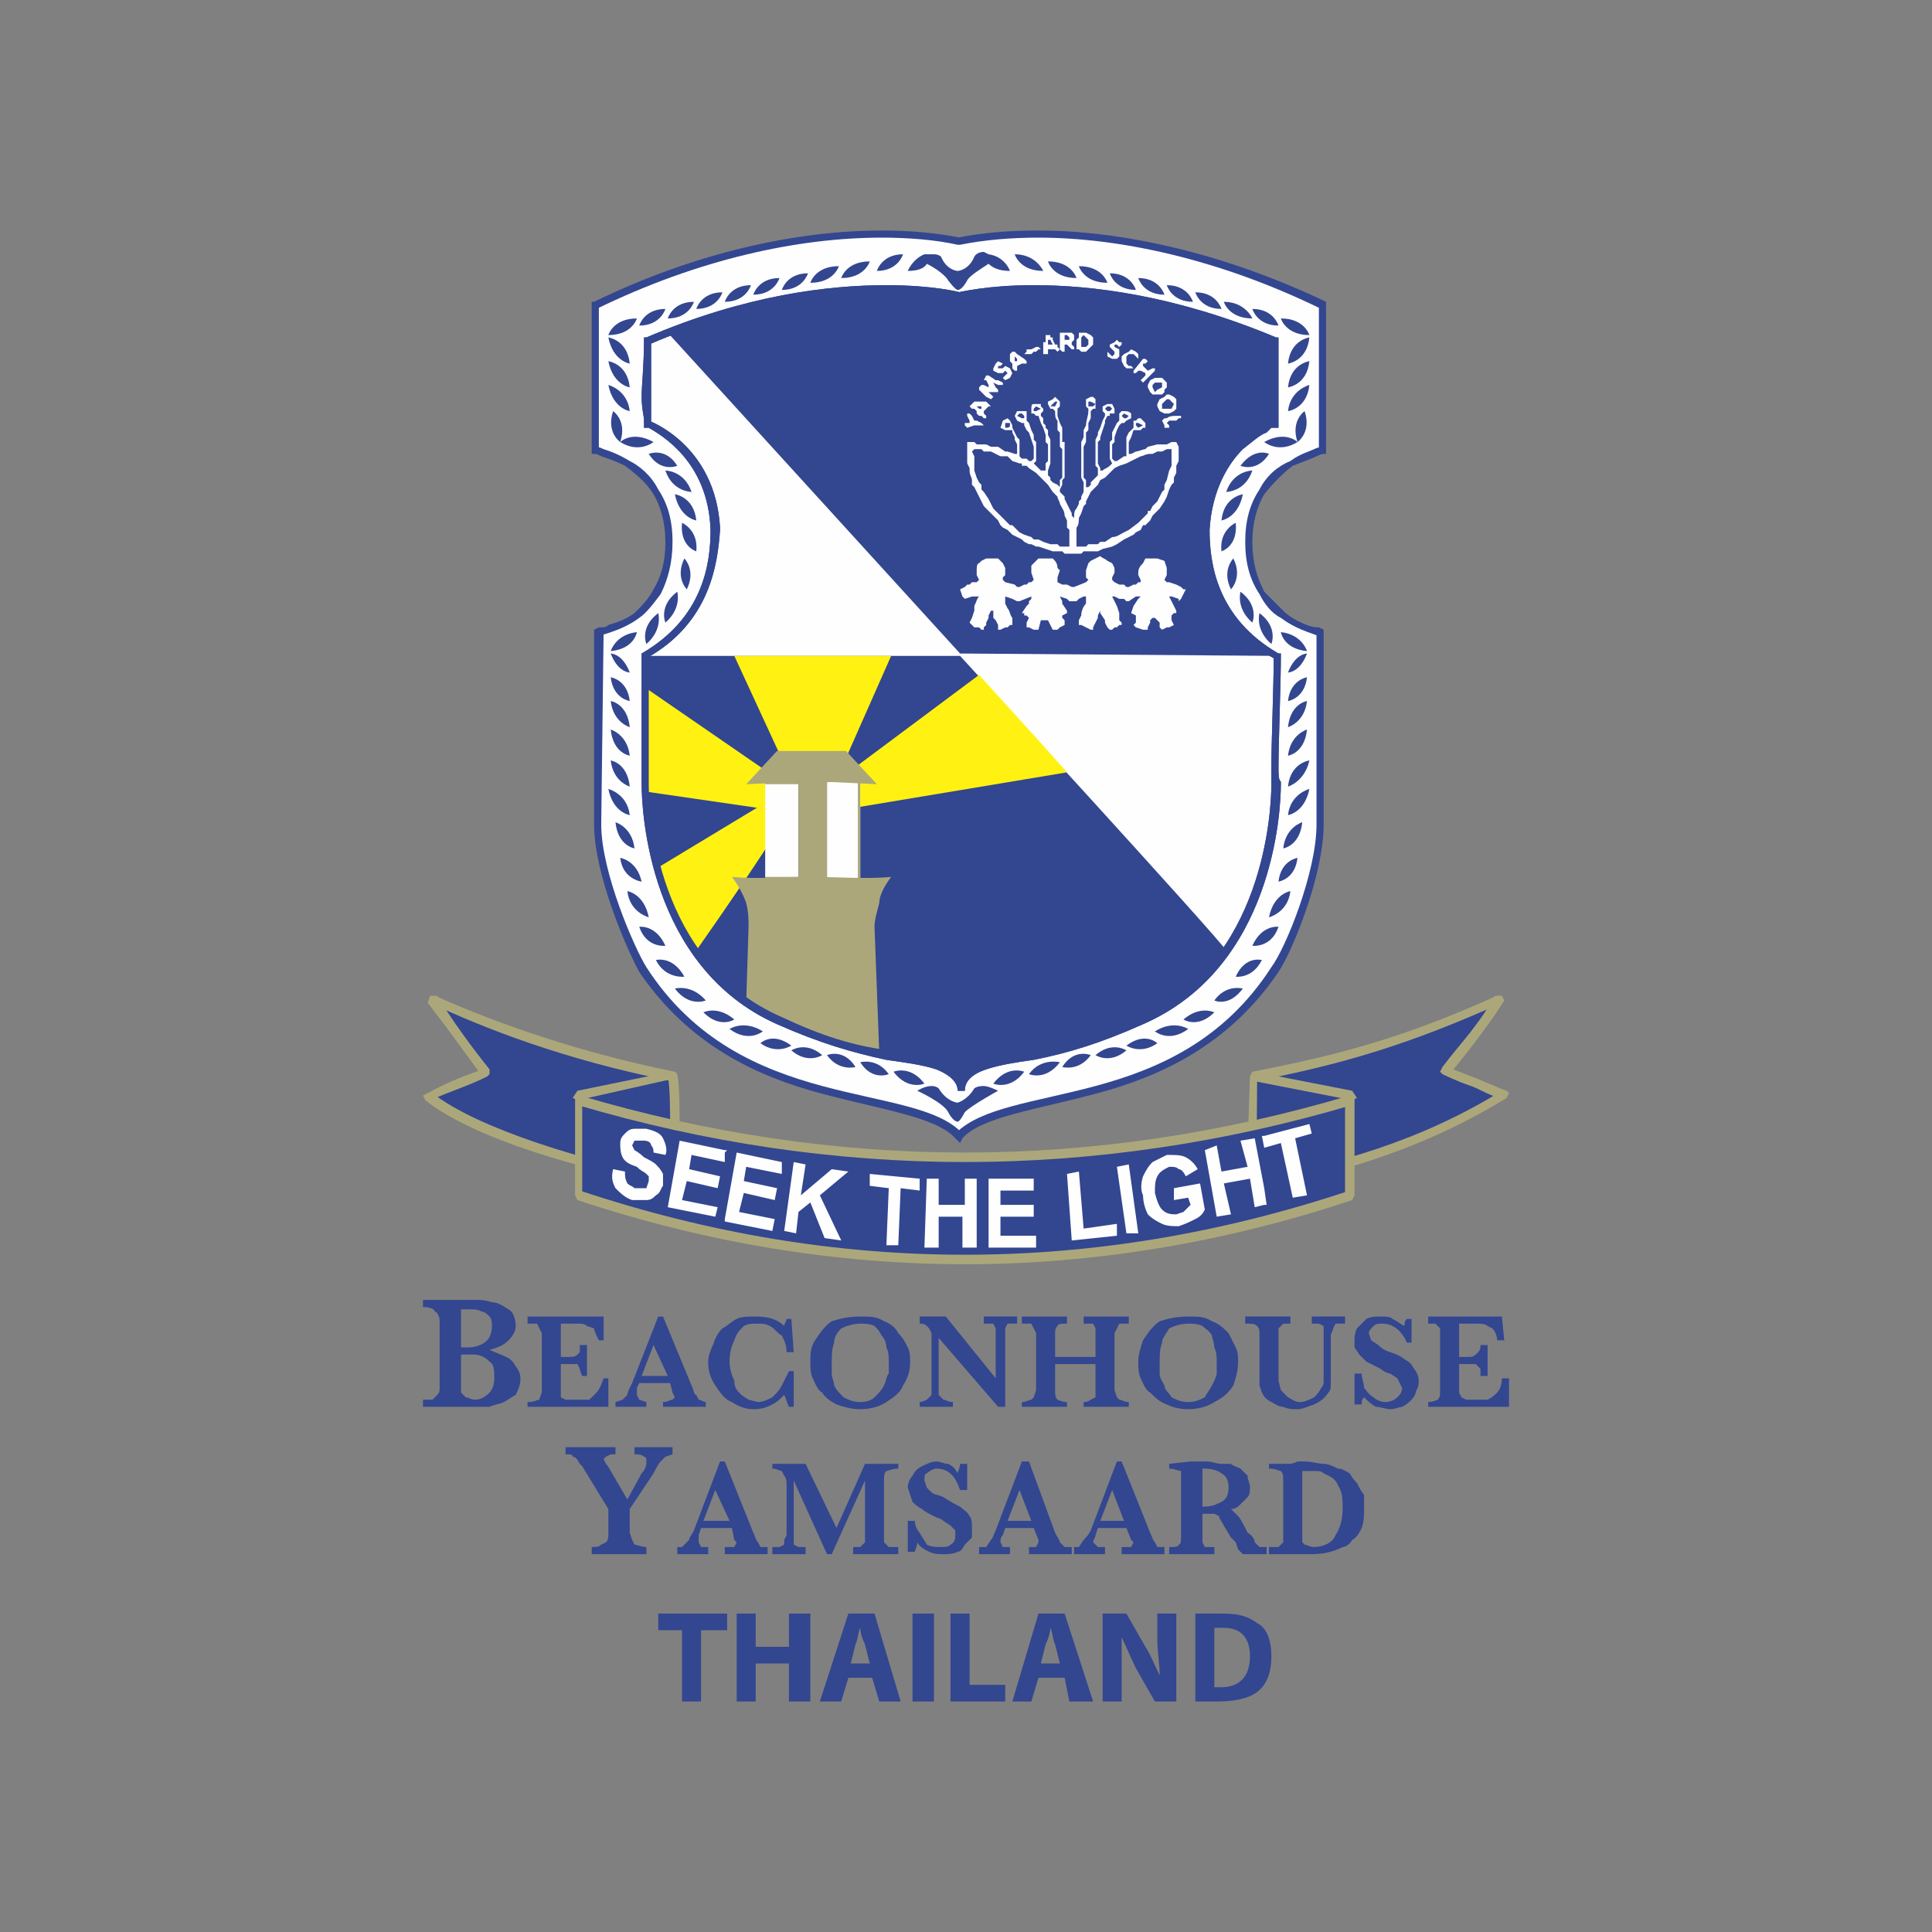 <?xml version="1.0" encoding="UTF-8"?>
<!DOCTYPE svg PUBLIC "-//W3C//DTD SVG 1.1//EN" "http://www.w3.org/Graphics/SVG/1.1/DTD/svg11.dtd">
<!-- Creator: CorelDRAW X8 -->
<svg xmlns="http://www.w3.org/2000/svg" xml:space="preserve" width="0.813in" height="0.813in" version="1.1" style="shape-rendering:geometricPrecision; text-rendering:geometricPrecision; image-rendering:optimizeQuality; fill-rule:evenodd; clip-rule:evenodd"
viewBox="0 0 813 813"
 xmlns:xlink="http://www.w3.org/1999/xlink">
 <rect x="0" y="0" width="813" height="813" fill="#808080" stroke="none"/>
 <defs>
  <style type="text/css">
   <![CDATA[
    .fil5 {fill:#FEFEFE}
    .fil3 {fill:#FFF212}
    .fil2 {fill:#334690}
    .fil1 {fill:#FEFEFE;fill-rule:nonzero}
    .fil4 {fill:#ACA77B;fill-rule:nonzero}
    .fil0 {fill:#334690;fill-rule:nonzero}
   ]]>
  </style>
 </defs>
 <g id="Layer_x0020_1">
  <g id="_2648377073904">
   <polygon class="fil0" points="287,686 277,686 277,679 306,679 306,686 295,686 295,716 287,716 "/>
   <polygon class="fil0" points="318,679 318,693 332,693 332,679 341,679 341,716 332,716 332,700 318,700 318,716 310,716 310,679 "/>
   <path class="fil0" d="M366 700l-2 -8c-1,-2 -2,-5 -2,-7l0 0c-1,2 -1,5 -2,7l-2 8 8 0zm-9 6l-3 10 -9 0 12 -37 11 0 11 37 -9 0 -3 -10 -10 0z"/>
   <polygon class="fil0" points="384,716 393,716 393,679 384,679 "/>
   <polygon class="fil0" points="400,679 408,679 408,709 423,709 423,716 400,716 "/>
   <path class="fil0" d="M446 700l-2 -8c-1,-2 -1,-5 -2,-7l0 0c0,2 -1,5 -2,7l-2 8 8 0zm-9 6l-3 10 -8 0 11 -37 11 0 12 37 -10 0 -2 -10 -11 0z"/>
   <path class="fil0" d="M464 716l0 -37 10 0 8 14c2,3 4,8 6,12l0 0c0,-5 -1,-10 -1,-15l0 -11 8 0 0 37 -9 0 -8 -14c-2,-4 -4,-9 -6,-13l0 0c0,5 0,10 0,16l0 11 -8 0z"/>
   <path class="fil0" d="M511 710l3 0c7,0 12,-4 12,-13 0,-8 -4,-12 -11,-12 -2,0 -3,0 -4,0l0 25zm-8 -31c3,0 7,0 11,0 7,0 11,1 15,4 4,2 6,7 6,14 0,7 -2,12 -6,15 -4,3 -10,4 -17,4 -4,0 -7,0 -9,0l0 -37z"/>
   <path class="fil0" d="M208 580c0,-3 0,-6 -2,-7 -2,-2 -4,-3 -7,-3l-5 0 0 12c0,1 0,3 0,4l2 2c1,0 2,1 4,1 2,0 4,-1 6,-3 1,-1 2,-3 2,-6zm-1 -22c0,-1 0,-3 -1,-4 -1,-1 -2,-2 -3,-2 -2,-1 -3,-1 -5,-1l-4 0 0 16 3 0c3,0 6,-1 8,-3 1,-1 2,-3 2,-6zm12 22c0,3 -1,5 -2,7 -2,1 -3,2 -5,3 -2,1 -4,1 -6,2 -2,0 -4,0 -5,0l-23 0 0 -3c2,0 4,0 4,0l2 -2c1,-1 1,-2 1,-3l0 -28c0,-2 -1,-4 -2,-4 0,-1 -2,-2 -5,-2l0 -3c3,0 6,0 9,0 3,0 6,0 7,0 2,0 4,0 4,0l2 0c2,0 4,0 7,1 2,0 4,1 7,3 2,1 3,4 3,7 0,2 -1,4 -3,6 -2,2 -4,3 -8,4 2,1 5,2 7,3 2,1 3,2 4,4 1,1 2,3 2,5z"/>
   <path class="fil0" d="M256 580l0 12 -34 0 0 -2c3,0 4,-1 5,-1 0,-1 1,-2 1,-4l0 -24 -1 -2 -1 -2c-1,0 -2,0 -4,0l0 -3 32 0 0 10 -2 0c-1,-2 -2,-4 -2,-5l-3 -1c-1,-1 -2,-1 -4,-1l-7 0 0 14 4 0c1,0 2,0 3,-1l1 -1c0,-1 0,-2 0,-3l3 0 0 13 -2 0c-1,-2 -1,-3 -1,-3l-1 -2c-1,0 -2,0 -3,0l-4 0 0 9c0,1 0,2 0,3l0 2 2 1c1,0 2,0 3,0l3 0c1,0 3,0 4,0 1,-1 2,-2 3,-3 1,-1 2,-3 3,-6l2 0z"/>
   <path class="fil0" d="M281 579l-6 -13 -5 13 11 0zm16 13l-18 0 0 -2c2,0 3,-1 4,-1l1 -1 -1 -2 -1 -4 -13 0 -1 2c0,1 0,2 0,3l1 2 3 1 0 2 -13 0 0 -2 3 -1 2 -2c0,-1 1,-3 2,-5l11 -28 2 0 12 29c1,2 1,4 2,4l1 2c1,0 2,1 3,1l0 2z"/>
   <path class="fil0" d="M334 592l-2 0c-1,-2 -1,-3 -2,-5 -2,2 -3,3 -5,4 -2,1 -4,2 -8,2 -3,0 -6,-1 -9,-3 -3,-1 -5,-4 -7,-7 -2,-3 -3,-6 -3,-10 0,-2 1,-5 2,-7 1,-3 2,-5 4,-7 2,-1 4,-3 6,-4 2,-1 5,-1 8,-1 5,0 9,1 12,4 0,-1 1,-2 1,-3l2 0 1 14 -3 0c0,-3 -1,-5 -2,-7 -2,-1 -3,-3 -5,-4 -2,-1 -3,-1 -5,-1 -3,0 -4,0 -6,1 -2,2 -3,3 -4,6 -1,2 -2,5 -2,9 0,3 1,6 2,8 0,3 1,4 3,6l3 2 4 1c2,0 4,-1 6,-2 2,-2 3,-3 4,-5 1,-2 2,-4 3,-6l2 0 0 15z"/>
   <path class="fil0" d="M374 573c0,-2 0,-4 -1,-6 0,-2 -1,-4 -2,-5 -1,-2 -2,-3 -3,-4 -2,-1 -4,-1 -6,-1 -3,0 -6,1 -8,2 -2,2 -3,4 -3,6 -1,3 -1,5 -1,8 0,2 0,3 0,5 0,2 1,3 1,5 1,2 2,3 4,5 2,1 4,2 7,2 3,0 5,-1 6,-2 2,-2 3,-3 4,-5 1,-2 1,-4 2,-5 0,-2 0,-3 0,-5zm9 0c0,4 -1,7 -3,10 -1,3 -4,5 -7,7 -3,2 -7,3 -11,3 -4,0 -7,-1 -10,-2 -2,-1 -5,-3 -6,-5 -2,-1 -3,-4 -4,-6 -1,-2 -1,-5 -1,-7 0,-3 0,-6 2,-9 2,-3 4,-6 7,-8 3,-1 7,-2 12,-2 4,0 7,0 10,2 3,1 5,3 6,5 2,2 3,4 4,6 1,2 1,4 1,6z"/>
   <path class="fil0" d="M428 557c-2,0 -3,0 -4,0l-1 2c0,1 0,2 0,3l0 30 -3 0 -25 -29 0 21c0,2 0,3 0,3l2 2c1,0 2,1 4,1l0 2 -14 0 0 -2c1,0 3,-1 3,-1l2 -2c0,0 0,-1 0,-3l0 -19c0,-2 0,-3 0,-4l-1 -2 -1 -1c-1,-1 -2,-1 -3,-1l0 -3 11 0 21 26 0 -18c0,-1 0,-2 0,-3l-1 -2c-1,0 -2,0 -4,0l0 -3 14 0 0 3z"/>
   <path class="fil0" d="M475 592l-19 0 0 -2c2,0 3,-1 3,-1l2 -1 0 -3 0 -11 -17 0 0 11c0,2 0,3 1,4 0,0 2,1 4,1l0 2 -19 0 0 -2c2,0 3,-1 4,-1l1 -1 1 -3 0 -24 -1 -2 -1 -2c-1,0 -2,0 -4,0l0 -3 19 0 0 3c-2,0 -4,0 -4,1 -1,1 -1,2 -1,3l0 10 17 0 0 -10 0 -2 -1 -2c-1,0 -2,0 -4,0l0 -3 19 0 0 3c-2,0 -3,0 -4,0l-1 2 -1 2 0 24 1 3 1 1c1,0 2,1 4,1l0 2z"/>
   <path class="fil0" d="M512 573c0,-2 0,-4 -1,-6 0,-2 -1,-4 -1,-5 -1,-2 -3,-3 -4,-4 -2,-1 -4,-1 -6,-1 -3,0 -6,1 -8,2 -1,2 -3,4 -3,6 -1,3 -1,5 -1,8 0,2 0,3 0,5 0,2 1,3 2,5 0,2 2,3 3,5 2,1 4,2 7,2 3,0 5,-1 7,-2 1,-2 2,-3 3,-5 1,-2 2,-4 2,-5 0,-2 0,-3 0,-5zm9 0c0,4 -1,7 -2,10 -2,3 -4,5 -8,7 -3,2 -7,3 -11,3 -4,0 -7,-1 -9,-2 -3,-1 -5,-3 -7,-5 -2,-1 -3,-4 -4,-6 -1,-2 -1,-5 -1,-7 0,-3 1,-6 2,-9 2,-3 4,-6 7,-8 3,-1 7,-2 12,-2 4,0 7,0 10,2 3,1 5,3 7,5 1,2 2,4 3,6 1,2 1,4 1,6z"/>
   <path class="fil0" d="M566 557c-2,0 -3,0 -4,0l-1 2c0,1 -1,2 -1,3l0 14c0,3 0,5 0,6 0,2 0,3 -1,4 -2,3 -4,4 -6,5 -3,1 -5,2 -7,2 -2,0 -4,0 -6,-1 -2,0 -3,-1 -5,-2 -2,-1 -3,-2 -4,-4l-1 -3 0 -3c0,0 0,-2 0,-3l0 -16c0,-1 0,-2 -1,-3 -1,-1 -2,-1 -5,-1l0 -3 19 0 0 3c-1,0 -2,0 -3,0l-2 2 0 2 0 16c0,2 0,3 0,4l1 4c1,1 2,2 3,3 2,1 3,2 5,2 2,0 4,-1 6,-2 1,-1 2,-2 3,-4 1,-1 1,-2 1,-3 0,-2 0,-3 0,-5l0 -14 0 -2 0 -2 -2 -1c-1,0 -2,0 -3,0l0 -3 14 0 0 3z"/>
   <path class="fil0" d="M597 581c0,1 0,3 -1,4 0,1 -1,3 -2,4 -1,1 -2,2 -4,3 -1,0 -3,1 -5,1 -2,0 -4,-1 -6,-1 -2,-1 -4,-3 -5,-4 -1,1 -1,2 -1,3l-3 0 0 -13 3 0c0,2 1,4 1,6 1,1 2,3 4,4 1,1 3,2 5,2 2,0 4,-1 5,-2 1,-1 2,-2 2,-4l-1 -2 -1 -2 -3 -2c-1,0 -3,-1 -4,-2 -2,-1 -4,-2 -6,-3 -1,-1 -2,-2 -3,-3l-2 -3 0 -3c0,-1 0,-3 1,-5 1,-1 3,-3 4,-4 2,-1 4,-1 6,-1 2,0 4,0 5,1 2,1 3,2 5,3 0,-1 0,-2 1,-3l2 0 0 10 -2 0c-2,-5 -6,-8 -10,-8 -2,0 -3,0 -4,1 -1,1 -2,2 -2,3l1 3 3 2c1,1 2,2 5,3 3,1 5,2 6,3 2,1 3,2 4,4 1,1 2,3 2,5z"/>
   <path class="fil0" d="M635 580l0 12 -34 0 0 -2c2,0 4,-1 4,-1 1,-1 1,-2 1,-4l0 -24 0 -2 -2 -2c0,0 -2,0 -3,0l0 -3 31 0 1 10 -3 0c0,-2 -1,-4 -2,-5l-2 -1c-1,-1 -3,-1 -5,-1l-7 0 0 14 4 0c1,0 2,0 3,-1l1 -1c1,-1 1,-2 1,-3l3 0 0 13 -3 0c0,-2 0,-3 0,-3l-2 -2c-1,0 -2,0 -3,0l-4 0 0 9c0,1 0,2 0,3l1 2 2 1c0,0 1,0 3,0l3 0c1,0 2,0 3,0 2,-1 3,-2 4,-3 1,-1 2,-3 2,-6l3 0z"/>
   <path class="fil0" d="M283 612l-3 1 -2 2c-1,1 -2,3 -3,5l-10 15 0 10 1 3 1 2c1,0 3,1 5,1l0 3 -23 0 0 -3c2,0 3,0 4,-1l2 -1c1,-1 1,-2 1,-4l0 -10 -11 -18 -1 -1 0 0c-1,-2 -2,-3 -3,-3 0,-1 -1,-1 -3,-1l0 -3 21 0 0 3 -2 0 -2 1 -1 1 1 2c0,0 1,1 2,3l7 12 6 -11c2,-2 2,-4 2,-5 0,-1 0,-2 -1,-2 -1,-1 -2,-1 -4,-1l0 -3 16 0 0 3z"/>
   <path class="fil0" d="M307 640l-6 -13 -5 13 11 0zm16 14l-18 0 0 -3c2,0 3,0 4,0l1 -2 -1 -1 -1 -5 -13 0 -1 3c0,1 0,2 0,3l1 2 3 0 0 3 -13 0 0 -3 2 0 3 -3c0,-1 1,-2 2,-4l11 -29 2 0 12 30c1,2 1,3 2,4l1 2c1,0 2,0 3,0l0 3z"/>
   <path class="fil0" d="M378 654l-19 0 0 -3c1,0 3,0 3,0l2 -2 0 -2 0 -24 -14 31 -2 0 -14 -31 0 23 0 2 0 2 2 1c1,0 2,0 3,0l0 3 -14 0 0 -3c1,0 3,0 3,0l2 -1 0 -2 1 -2 0 -22c0,-2 -1,-3 -1,-3l-1 -2c-1,0 -2,-1 -4,-1l0 -2 14 0 13 27 12 -27 14 0 0 2c-3,0 -4,1 -5,1 -1,1 -1,2 -1,4l0 24 0 2 2 2c1,0 2,0 4,0l0 3z"/>
   <path class="fil0" d="M409 643c0,1 0,2 0,4 -1,1 -2,2 -3,3 -1,2 -2,3 -3,3 -2,1 -4,1 -6,1 -2,0 -4,0 -6,-1 -2,-1 -4,-2 -5,-4 0,2 -1,3 -1,4l-3 0 0 -13 3 0c0,2 1,4 2,5 1,2 2,3 3,5 2,1 4,1 6,1 2,0 3,0 4,-1 2,-1 2,-3 2,-4l0 -2 -2 -2 -3 -2c-1,-1 -2,-1 -4,-2 -2,-1 -4,-2 -5,-3 -2,-1 -3,-2 -4,-3l-1 -3 -1 -3c0,-2 1,-4 2,-5 1,-2 2,-3 4,-4 2,-1 4,-2 6,-2 2,0 3,1 5,1 2,1 3,2 4,4 0,-1 1,-2 1,-4l3 0 0 11 -3 0c-2,-6 -5,-9 -10,-9 -1,0 -3,1 -4,2 -1,0 -1,2 -1,3l1 3 2 2c1,1 3,1 5,2 3,2 5,3 7,4 1,1 3,2 4,4 1,1 1,3 1,5z"/>
   <path class="fil0" d="M434 640l-5 -13 -5 13 10 0zm17 14l-18 0 0 -3c1,0 2,0 3,0l1 -2 0 -1 -2 -5 -12 0 -1 3c-1,1 -1,2 -1,3l1 2 3 0 0 3 -13 0 0 -3 3 0 2 -3c1,-1 1,-2 2,-4l11 -29 3 0 11 30c1,2 2,3 2,4l2 2c0,0 1,0 3,0l0 3z"/>
   <path class="fil0" d="M473 640l-5 -13 -5 13 10 0zm17 14l-18 0 0 -3c2,0 3,0 4,0l1 -2 -1 -1 -2 -5 -12 0 -1 3c0,1 -1,2 -1,3l2 2 3 0 0 3 -13 0 0 -3 2 0 2 -3c1,-1 2,-2 3,-4l11 -29 2 0 12 30c1,2 1,3 2,4l1 2c1,0 2,0 3,0l0 3z"/>
   <path class="fil0" d="M517 626c0,-3 -1,-5 -3,-6 -1,-1 -4,-2 -7,-2l-1 0 0 0 0 16 1 0c3,0 5,-1 7,-2 2,-1 3,-3 3,-6zm16 28l-10 0 -2 -2 -1 -3 -2 -2 -3 -5c-1,-2 -2,-3 -2,-4l-2 -1c-1,0 -2,0 -4,0l-1 0 0 10 0 2 1 2c1,0 2,0 4,0l0 3 -19 0 0 -3c2,0 4,0 4,-1 1,0 1,-2 1,-3l0 -24c0,-2 0,-3 0,-4 -1,0 -3,-1 -5,-1l0 -2 9 -1 2 0 3 0c0,0 1,0 2,0 2,0 4,1 6,1 1,0 3,0 4,0 1,1 2,1 4,2 1,1 2,2 3,3 0,2 1,3 1,5 0,1 0,3 -1,4l-3 3c-1,1 -2,2 -4,2 1,1 2,2 3,3 1,1 2,3 4,7 2,1 3,3 3,4l2 2 3 0 0 3z"/>
   <path class="fil0" d="M565 635c0,-4 0,-7 -2,-10 -1,-3 -4,-4 -6,-5 -1,-1 -2,-1 -4,-1 -1,0 -3,0 -5,0l0 26c0,2 0,3 0,4l1 1c1,0 2,1 4,1 4,0 8,-2 9,-5 2,-3 3,-7 3,-11zm9 0c0,3 0,5 -1,8 -1,2 -2,4 -4,5 -1,2 -3,3 -4,3 -4,2 -8,3 -13,3l-18 0 0 -3c2,0 3,0 4,0l2 -2 0 -2 0 -24c0,-2 0,-3 -1,-4 -1,0 -2,-1 -5,-1l0 -2 8 0c1,0 2,0 4,-1 2,0 3,0 3,0 3,0 6,1 8,1 2,0 4,1 6,2 2,0 3,1 5,2 1,2 2,3 3,4 1,2 2,4 3,5 0,2 0,4 0,6z"/>
   <path class="fil1" d="M404 102c-38,-9 -96,-2 -154,26l0 62c1,0 5,0 14,5 4,3 9,6 12,12 4,5 6,13 6,21 0,9 -2,16 -6,21 -2,4 -5,7 -8,10 -8,6 -16,7 -16,7l0 81c0,20 13,53 19,61 41,61 114,49 133,70 18,-21 91,-9 133,-70 5,-8 19,-41 19,-61l-1 -81c0,0 -8,-1 -15,-7 -3,-3 -7,-6 -9,-10 -3,-5 -5,-12 -5,-21 0,-8 2,-16 5,-21 4,-6 8,-9 13,-12 8,-5 12,-5 13,-5l0 -62c-58,-28 -116,-35 -153,-26z"/>
   <path class="fil0" d="M404 102l0 -2c-10,-2 -21,-3 -33,-3 -35,0 -78,9 -121,30l-1 0 0 64 1 0c1,0 1,0 3,1 3,1 6,2 10,4l0 0c4,3 9,7 12,12 3,5 5,12 5,20l0 0c0,9 -2,15 -5,20 -2,4 -5,7 -8,10 -4,3 -8,4 -11,5 -1,1 -2,1 -3,1l-1 0 -2 1 0 82 0 0c0,21 14,53 19,62 21,31 50,44 76,51 26,7 49,10 57,19l2 2 1 -2c8,-9 31,-12 57,-19 26,-7 55,-20 76,-51 6,-9 19,-41 19,-62l0 0 0 -82 -2 -1 -1 0c-2,0 -8,-2 -13,-6 -3,-3 -6,-6 -9,-9 -3,-6 -5,-12 -5,-21l0 0c0,-8 2,-15 5,-20 4,-5 8,-9 12,-12l0 0c5,-2 8,-3 10,-4 2,-1 3,-1 3,-1l1 0 0 -64 0 0c-44,-21 -87,-30 -121,-30 -13,0 -24,1 -34,3l1 2 0 -2 0 2 0 1c10,-2 21,-3 33,-3 34,0 76,9 119,30l1 -2 -2 0 0 62 2 0 0 -2c0,0 -2,0 -4,1 -2,1 -6,2 -10,5l0 0c-5,2 -10,6 -13,12 -4,6 -6,13 -6,22l0 0 2 0 -2 0 0 0c0,9 2,16 6,22 2,4 5,8 9,10 8,6 16,7 16,8l0 -2 -1 0 0 81 0 0c0,20 -13,52 -19,60 -20,31 -48,43 -74,50 -26,7 -48,9 -59,20l2 1 1 -1c-10,-11 -33,-13 -59,-20 -26,-7 -54,-19 -74,-50 -5,-8 -19,-40 -19,-60l0 0 1 -81 -2 0 0 2c0,-1 9,-2 17,-8 3,-2 6,-6 9,-10 3,-6 5,-13 5,-22l0 0c0,-9 -2,-16 -6,-22 -3,-6 -8,-10 -12,-12l0 0c-5,-3 -8,-4 -11,-5 -2,-1 -3,-1 -3,-1l-1 2 2 0 0 -62 -2 0 1 2c43,-21 85,-30 120,-30 12,0 23,1 32,3l1 0 0 0 0 -1z"/>
   <path class="fil1" d="M404 459c1,-10 17,-12 31,-15 14,-3 28,-6 45,-14 58,-26 57,-98 57,-101 0,-3 0,-38 0,-53 -26,-15 -29,-39 -30,-53 2,-35 29,-44 29,-44 0,0 0,-21 0,-36 -78,-33 -132,-19 -132,-19 0,0 -53,-14 -132,19 -1,33 0,36 0,36 0,0 27,9 29,44 0,14 -3,38 -30,53 0,15 1,50 0,53 0,3 0,75 57,101 18,8 31,11 45,14 15,3 31,5 31,15z"/>
   <path class="fil0" d="M404 459l2 0c0,-4 3,-7 9,-9 6,-2 13,-3 20,-4 15,-3 28,-7 46,-15l0 0c55,-24 58,-90 58,-101l0 -1c-1,-1 -1,-3 -1,-6 0,-11 1,-35 1,-47l0 -1 -1 0c-26,-15 -29,-38 -29,-52l-2 0 2 0c1,-17 8,-28 14,-34 4,-3 7,-6 10,-7l2 -2 1 0 2 0 0 -1c0,0 0,-21 0,-36l0 -1 -1 0c-43,-18 -78,-22 -102,-22 -20,0 -31,3 -32,3l1 1 0 -1c0,0 -11,-3 -31,-3 -24,0 -59,4 -101,22l-1 0 0 1c0,11 -1,19 -1,24 0,5 1,8 1,10 0,2 0,2 0,2l0 1 1 0 1 0c5,3 25,14 26,43l2 0 -2 0c0,14 -3,37 -29,52l0 0 0 1c0,12 0,36 0,47 0,3 0,5 0,6l0 1c0,11 3,77 57,101l0 0c18,8 32,12 46,15 7,1 15,2 21,4 5,2 9,5 9,9l3 0 -2 0 2 0c0,-6 -5,-10 -11,-12 -6,-2 -14,-3 -21,-5 -15,-2 -28,-6 -45,-14l0 0c-53,-23 -56,-87 -56,-98l0 -1c0,-1 0,-3 0,-6 0,-11 0,-35 0,-47l-2 0 1 1c27,-15 30,-40 31,-54l0 0 0 -1c-2,-35 -30,-45 -30,-45l-1 2 2 -1 -1 0 1 0 0 0 -1 0 1 0c0,0 0,-2 0,-11 0,-5 0,-13 0,-24l-2 0 1 2c42,-18 77,-22 100,-22 10,0 17,1 22,1 6,1 8,2 8,2l1 0 0 0c0,0 3,-1 8,-2 5,0 13,-1 23,-1 23,0 58,4 100,22l1 -2 -2 0c0,15 0,36 0,36l2 0 -1 -2c0,0 -27,10 -29,45l0 1c0,14 3,39 30,54l1 -1 -1 0c0,12 -1,36 -1,47 0,3 0,5 0,6l0 1c0,11 -3,75 -55,98l0 0c-18,8 -31,12 -45,14 -7,2 -15,3 -21,5 -6,2 -11,6 -11,12l1 0 2 0 -2 0z"/>
   <path class="fil2" d="M404 276l-133 0c0,15 1,50 0,53 0,3 0,75 57,101 18,8 31,11 45,14 15,3 31,5 31,15 6,-23 80,-7 112,-59 -2,-4 -112,-124 -112,-124z"/>
   <path class="fil3" d="M325 336l5 9c-10,16 -23,35 -37,55 -8,-11 -13,-24 -16,-35l48 -29z"/>
   <path class="fil3" d="M271 289l61 42 -6 10 -55 -8c0,-3 0,-4 0,-4 1,-3 0,-23 0,-40z"/>
   <path class="fil3" d="M449 325l-96 16 0 -13 59 -44c8,9 22,24 37,41z"/>
   <polygon class="fil3" points="375,276 352,328 333,328 309,276 "/>
   <polygon class="fil1" points="322,370 336,370 336,329 322,329 "/>
   <polygon class="fil4" points="322,329 322,330 336,330 336,369 322,369 322,329 322,329 322,330 322,329 322,329 322,370 336,370 336,329 322,329 322,329 "/>
   <polygon class="fil1" points="348,370 362,370 362,329 348,329 "/>
   <polygon class="fil4" points="348,329 348,329 361,329 361,370 348,370 348,329 348,329 348,329 348,329 348,329 348,370 362,370 362,329 348,329 348,329 "/>
   <polygon class="fil4" points="314,330 327,316 356,316 369,330 348,329 348,370 336,370 336,329 "/>
   <path class="fil4" d="M314 422l1 -32c0,-3 0,-6 -1,-10 -1,-3 -3,-7 -6,-11 10,1 21,0 31,0l3 0c10,0 23,1 33,0 -3,4 -5,8 -5,11 -1,4 -2,7 -2,10l2 53c-13,-2 -26,-6 -42,-13 -5,-3 -10,-5 -14,-8z"/>
   <path class="fil2" d="M404 124c18,0 54,-14 132,19l0 36c-3,1 -27,12 -29,44 1,14 4,38 30,53l-133 -1 -123 -135c52,-19 91,-23 123,-16z"/>
   <path class="fil2" d="M414 457c-3,0 -4,1 -4,1 -3,5 -7,6 -7,6 -1,0 -5,-1 -8,-6 0,0 -1,-1 -3,-1 -3,0 -6,2 -6,2 0,0 11,5 13,9 0,0 2,4 4,4 1,0 3,-4 3,-4 3,-3 14,-9 14,-9 0,0 -4,-2 -6,-2zm116 -199c0,0 -2,7 5,13 0,0 3,-7 -5,-13zm-8 -9c0,0 -2,7 5,13 0,0 3,-7 -5,-13zm-3 -14c0,0 -5,5 -1,13 0,0 5,-5 1,-13zm1 -15c0,0 -7,3 -6,12 0,0 7,-2 6,-12zm3 -12c0,0 -8,1 -9,11 0,0 7,-1 9,-11zm4 -10c0,0 -8,0 -11,9 0,0 8,0 11,-9zm7 -7c0,0 -6,-3 -12,5 0,0 7,3 12,-5zm16 84c0,0 -5,0 -8,8 0,0 5,0 8,-8zm0 -1c0,0 -2,-7 -11,-8 0,0 1,7 11,8zm-4 -88c0,0 -5,-5 -14,0 0,0 6,5 14,0zm0 0c0,0 6,-4 3,-13 0,0 -6,4 -3,13zm-128 270c0,0 7,3 13,-5 0,0 -7,-3 -13,5zm15 -4c0,0 7,3 13,-5 0,0 -8,-2 -13,5zm14 -3c0,0 7,2 12,-5 0,0 -7,-3 -12,5zm14 -5c0,0 6,4 13,-2 0,0 -6,-4 -13,2zm13 -4c0,0 6,4 13,-1 0,0 -5,-5 -13,1zm12 -6c0,0 6,5 14,-1 0,0 -6,-4 -14,1zm12 -5c0,0 6,4 13,-3 0,0 -6,-3 -13,3zm13 -8c0,0 6,3 12,-5 0,0 -7,-2 -12,5zm9 -10c0,0 7,1 11,-7 0,0 -7,-2 -11,7zm7 -13c0,0 8,1 11,-8 0,0 -7,-1 -11,8zm7 -12c0,0 8,-2 9,-11 0,0 -7,1 -9,11zm4 -15c0,0 7,-1 8,-10 0,0 -7,1 -8,10zm2 -14c0,0 7,-1 8,-11 0,0 -7,2 -8,11zm2 -14c0,0 7,-1 9,-11 0,0 -8,2 -9,11zm0 -12c0,0 7,-2 9,-11 0,0 -8,1 -9,11zm0 -13c0,0 7,-1 8,-11 0,0 -7,2 -8,11zm0 -12c0,0 7,-2 8,-11 0,0 -7,1 -8,11zm0 -11c0,0 7,-1 8,-10 0,0 -7,1 -8,10zm0 -122c0,0 8,-1 9,-11 0,0 -8,2 -9,11zm0 -10c0,0 8,-1 9,-11 0,0 -8,1 -9,11zm0 -10c0,0 8,-1 9,-11 0,0 -8,1 -9,11zm-3 -19c0,0 2,7 12,7 0,0 -2,-7 -12,-7zm-12 -4c0,0 2,7 11,7 0,0 -2,-7 -11,-7zm-12 -3c0,0 2,7 12,7 0,0 -3,-7 -12,-7zm-12 -4c0,0 2,7 11,7 0,0 -2,-7 -11,-7zm-12 -3c0,0 2,7 11,7 0,0 -2,-7 -11,-7zm-12 -3c0,0 2,7 11,7 0,0 -2,-7 -11,-7zm-52 -10c0,0 2,7 12,7 0,0 -3,-7 -12,-7zm14 3c0,0 2,7 12,7 0,0 -2,-7 -12,-7zm13 2c0,0 2,7 12,7 0,0 -2,-7 -12,-7zm13 3c0,0 2,7 11,7 0,0 -2,-7 -11,-7zm-190 143c0,0 2,7 -5,13 0,0 -3,-7 5,-13zm8 -9c0,0 2,7 -5,13 0,0 -3,-7 5,-13zm3 -14c0,0 5,5 1,13 0,0 -5,-5 -1,-13zm-1 -15c0,0 7,3 6,12 0,0 -7,-2 -6,-12zm-3 -12c0,0 8,1 9,11 0,0 -7,-1 -9,-11zm-4 -10c0,0 8,0 11,9 0,0 -8,0 -11,-9zm-7 -7c0,0 7,-3 12,5 0,0 -7,3 -12,-5zm-16 84c0,0 5,0 8,8 0,0 -5,0 -8,-8zm0 -1c0,0 2,-7 11,-8 0,0 -1,7 -11,8zm4 -88c0,0 5,-5 14,0 0,0 -6,5 -14,0zm0 0c0,0 -6,-4 -3,-13 0,0 6,4 3,13zm128 270c0,0 -7,3 -13,-5 0,0 7,-3 13,5zm-15 -4c0,0 -7,3 -12,-5 0,0 7,-2 12,5zm-14 -3c0,0 -7,2 -12,-5 0,0 7,-3 12,5zm-14 -5c0,0 -6,4 -13,-2 0,0 6,-4 13,2zm-13 -4c0,0 -6,4 -13,-1 0,0 5,-5 13,1zm-12 -6c0,0 -6,5 -14,-1 0,0 6,-4 14,1zm-12 -5c0,0 -6,4 -13,-3 0,0 6,-3 13,3zm-12 -8c0,0 -7,3 -13,-5 0,0 7,-2 13,5zm-9 -10c0,0 -8,1 -12,-7 0,0 7,-2 12,7zm-8 -13c0,0 -8,1 -11,-8 0,0 7,-1 11,8zm-7 -12c0,0 -8,-2 -9,-11 0,0 7,1 9,11zm-3 -15c0,0 -8,-1 -9,-10 0,0 7,1 9,10zm-3 -14c0,0 -7,-1 -8,-11 0,0 7,2 8,11zm-2 -14c0,0 -7,-1 -9,-11 0,0 8,2 9,11zm0 -12c0,0 -7,-2 -8,-11 0,0 7,1 8,11zm0 -13c0,0 -7,-1 -8,-11 0,0 7,2 8,11zm0 -12c0,0 -7,-2 -8,-11 0,0 7,1 8,11zm0 -11c0,0 -7,-1 -8,-10 0,0 7,1 8,10zm0 -122c0,0 -7,-1 -9,-11 0,0 8,2 9,11zm0 -10c0,0 -7,-1 -9,-11 0,0 8,1 9,11zm0 -10c0,0 -7,-1 -9,-11 0,0 8,1 9,11zm3 -19c0,0 -2,7 -12,7 0,0 2,-7 12,-7zm12 -4c0,0 -2,7 -11,7 0,0 2,-7 11,-7zm12 -3c0,0 -2,7 -11,7 0,0 2,-7 11,-7zm12 -4c0,0 -2,7 -11,7 0,0 2,-7 11,-7zm12 -3c0,0 -2,7 -11,7 0,0 2,-7 11,-7zm12 -3c0,0 -2,7 -11,7 0,0 2,-7 11,-7zm52 -10c0,0 -2,7 -11,7 0,0 2,-7 11,-7zm-14 3c0,0 -2,7 -12,7 0,0 2,-7 12,-7zm-13 2c0,0 -2,7 -12,7 0,0 2,-7 12,-7zm-13 3c0,0 -2,7 -11,7 0,0 2,-7 11,-7zm76 -8c7,1 9,7 9,7 -4,0 -7,-1 -9,-3 -3,2 -8,5 -9,7 0,0 -2,4 -4,4 -1,0 -4,-4 -4,-4 -1,-2 -5,-5 -9,-7 -1,2 -4,3 -8,3 0,0 2,-5 7,-7l3 0 1 0c2,0 3,1 3,1 2,5 6,6 7,6 1,0 5,-1 7,-6 0,0 1,-2 4,-2l2 1z"/>
   <path class="fil5" d="M413 162l1 0 2 1 0 0 0 -1 -1 -2 -1 0 1 -2 1 0 3 2 1 0 2 1 0 1 -1 0 -1 0 -2 -1 1 2 1 1 0 1 -1 0 -1 0 -2 0 0 0 1 1 1 1 -1 1 0 0 -2 -1 -1 -1 -2 -2 0 -1 1 -1 0 0zm44 -14l-1 0 -1 0 -1 -1 -1 0 0 -1 0 -1 0 0 0 -1 0 -1 0 0 1 -1 0 -1 0 -1 1 0 0 0 1 0 1 0 2 1 1 1 0 2 0 0 0 1 -1 1 -1 1 -1 1zm-2 -3l0 1 1 0 1 0 1 -1 0 0 0 -2 -1 -1 0 0 -1 -1 -1 1 0 1 0 1 0 1 0 0zm36 17l0 1 -1 1 0 1 -1 1 -2 0 -1 0 -1 0 -1 -1 -1 -2 0 -1 1 -2 2 -1 0 0 1 0 1 0 1 0 2 2 0 1zm-6 1l1 2 1 -1 2 -1 0 -1 0 -1 -3 0 -1 1 0 1zm6 11l-1 0 -2 -1 -1 -2 0 -1 1 -2 2 -1 1 -1 1 0 2 1 1 1 0 2 0 1 0 1 -1 1 -2 1 -1 0 0 0zm0 -2l0 0 2 0 1 -2 -2 -2 -1 0 -2 2 0 2 1 0 1 0zm-42 -32l1 0 1 0 1 1 0 2 -1 1 0 1 0 0 1 1 0 1 -1 0 0 0 -1 -1 -1 -1 -1 0 0 2 0 1 -1 0 -1 -1 0 -2 0 0 0 -1 0 -1 0 -1 0 -1 0 -1 1 0 2 0 0 0zm-1 2l0 1 2 0 0 -1 -1 -1 -1 0 0 1zm35 10l-1 1 -1 0 0 1 2 2 0 0 2 -1 1 0 0 1 -4 4 -1 1 -1 -1 0 0 1 -1 1 -1 0 -1 -2 -1 -1 0 -1 1 -1 0 0 -1 4 -5 1 0 1 1zm-73 17l1 0 4 0 1 1 1 1 -1 0 -1 1 -1 1 0 1 1 1 0 1 -1 0 -1 -1 -1 0 -1 -1 0 -1 -1 -1 -1 0 -1 -1 1 -1 1 -1zm2 2l-1 0 1 1 1 0 0 0 0 -1 -1 0zm34 -24l-1 1 -1 -1 -1 0 -2 0 0 1 0 1 -1 0 -1 0 0 -1 0 -1 0 -1 0 -1 0 -1 1 0 0 -1 0 -1 0 -1 2 0 0 1 1 0 0 1 1 2 1 0 0 1 1 1zm-5 -2l0 0 1 0 1 0 -1 -2 -1 0 0 2zm-15 3l1 0 1 1 3 2 1 1 0 1 -1 0 0 0 -1 0 -2 1 0 1 0 1 -1 0 0 0 -1 -1 0 -2 -1 -1 0 -1 0 -1 0 -1 1 -1zm2 3l-1 -1 0 1 0 1 1 0 0 0 0 -1zm41 0l-1 0 -2 -1 0 -2 0 0 1 1 1 1 1 -1 0 -1 -1 -1 -1 -1 0 -1 2 -1 1 -1 1 1 1 0 0 1 -1 1 -1 -1 -1 0 0 1 2 1 0 3 -1 1 -1 0zm-51 4l1 -2 1 -1 2 1 -1 1 -1 0 0 1 1 0 1 0 1 -1 2 1 1 2 -1 2 -2 1 0 0 -1 -1 0 0 2 -2 0 0 -1 -1 -1 1 -2 0 -2 -1 0 -1zm58 -8l2 1 1 1 0 2 -1 -1 0 0 -1 -1 -2 0 -1 1 0 1 0 2 1 1 1 0 1 1 -2 0 0 0 -1 0 -1 -1 -1 -2 0 -1 0 -1 1 -1 2 -1 1 -1zm-63 32l-2 0 -1 0 -3 1 0 0 -1 -1 0 -1 2 0 0 -1 -1 -2 0 -1 0 0 1 0 1 1 1 2 1 0 2 1 1 1 -1 0zm76 -2l1 -1 1 0c1,-1 3,-1 4,-1l1 0 1 0 0 1 -1 0 -1 1c-1,0 -2,0 -3,0l-1 1 1 1 0 1 -1 0 -1 0 0 -1 -1 -2 0 0zm-51 -30l-1 0 -1 1 -1 0 -1 1 -1 0 -1 0 -1 0 1 -1 0 -1 2 0 2 -1 1 0 1 1zm20 23l0 1 1 0 1 0 1 -1 -2 -1 -1 0 0 1zm10 2l-1 -1 -1 0 -1 1 0 0 1 1 1 0 1 -1zm-43 7l0 -1 -2 0 0 2 0 0c1,0 2,0 2,-1zm47 -4l1 1 1 0 1 -1 -2 -1 -1 1zm-28 -6l-2 2 2 0 1 -2 -1 0zm-8 4l2 -1 0 0 -2 -1 -1 1 0 1 1 0 0 0zm-8 2l2 1 1 0 0 -1 -1 -1 -1 0 -1 1zm51 3l-1 0 0 1 1 1 2 -1 0 0 -2 -1zm-29 50l0 -2 0 0 0 -1 0 -2 -1 -1 0 -1 0 -2 -1 -2c0,-2 -1,-3 -2,-5 0,-1 -1,-2 -1,-3l-2 -2 -2 -3 -1 -1 -1 -1 -2 -2 -1 -1 -3 -2 -1 -1 -2 0 0 -1 -1 0 -3 -1 -2 -2 -3 0 -2 -1 -2 -1 -2 0 -1 0 -1 -1 -2 0 -1 0 -1 1 0 0 1 2 0 0 0 1 0 1 0 0 0 1 0 0 0 3 1 3 1 2 1 1 0 2 1 1 2 3 2 4 1 1 1 1 3 3 2 2 1 0 1 1 2 2 2 1 3 1 1 1 2 0 2 1 3 1 2 0 1 0 1 1 1 0 1 0 2 0 0 -1 0 -1zm3 0l0 1 0 1 1 0 1 0 1 0 0 0 1 0 1 -1 2 0 2 0 1 -1 1 0 1 0 3 -2c2,0 3,-1 5,-2l2 -1 4 -3 1 -1 2 -2 1 -1 0 -1 1 0 1 -2 1 -1 1 -1 1 -2 1 -2 1 -1 0 -2 1 -2 1 -4 1 -2 0 -1 0 -1 0 -1 0 0 0 -1 0 -1 0 -1 0 -1 -2 0 0 0 -2 1 -2 0 -2 1 -1 0c-2,0 -3,1 -4,1l-2 1 -2 1 -2 1 -3 1 -2 1 -2 2 0 0 -2 2 -2 1 -1 2 -2 2 -1 1 -1 2 -1 2 0 1 -1 1 -1 3 -1 2 0 0c0,1 0,3 -1,4l0 2 0 1 0 0 0 1 0 2zm-6 -33l0 -3 0 -1 0 -1 0 -1 0 0 -1 -1 0 -1 0 0 0 -1 0 -1 0 -1 0 -2 -1 -1 0 -2 0 -2c-1,-1 -1,-2 -1,-4l-1 -1 -1 0 -1 -2 0 -1 2 -1 1 -1 1 1 1 1 0 2 -1 1 0 1 0 2 1 3 1 2 0 2 0 2 0 1 0 1 1 0 0 3 0 1 0 0 0 1 0 1 0 1 0 4 0 1 0 1 0 1 0 1 -1 1 0 2 -1 2 0 1 2 2 0 1 2 4 1 2 0 1 1 1c0,-2 0,-3 1,-4l1 -2 0 -1 1 -1 0 -1 1 -2 0 -1 0 0 0 -1 0 -2 -1 -2 0 -1 0 -2 0 0 0 -1 0 -3 0 -1 0 0 0 -2 0 -1 0 0 0 -2 0 0 0 -1 0 -1 1 -2 0 0 0 -3 1 -2c0,-2 1,-4 1,-6l0 -1 -1 -1 0 0 0 -2 0 -1 2 -1 1 0 1 1 0 1 0 2 0 1 -1 0 -1 1 0 1 0 2 -1 2 0 1 0 2 -1 1 0 1 0 2 0 1 -1 2 0 2 0 1 0 1 0 0 0 5 0 1 0 1 0 1 0 1 1 1 0 3 1 0 1 -1 0 -1 1 -1 2 -2 0 -1 0 -2 -1 -1 0 -1 0 -1 0 -1 0 -1 0 -1 0 -1 0 0 0 -1 0 -1 0 -1 0 -1 0 -1 1 -2 0 -1 1 -2 1 -3 1 -2 0 -1 -1 -1 0 -2 2 -1 2 0 1 2 0 0 0 2 -2 0 0 1 -1 0 -1 2 0 1 -1 3 -1 3 0 1 -1 1 0 2 0 1 0 3 0 1 0 1 0 1 1 2 0 1 1 0c1,-1 2,-1 3,-2l1 -1 -1 -2 0 -1 0 -1 0 -2 0 -1 0 0 0 -2 1 -1 0 -1 0 -2 1 -2 1 -2 1 -1 0 -1 0 0 0 -2 1 -1 1 0c1,0 2,0 3,1l0 1 0 1 -2 1 -1 1 -1 0 -1 1 -1 2 -1 3 0 1 0 1 -1 1 0 1 0 1 0 2 0 1 0 1 0 0 1 1 0 0 1 0 3 -2 1 0 0 -1 0 -1 0 -2 0 -2 0 -2 1 -2 2 -2 0 0 0 -1 0 -2 1 0 1 -1 1 0 1 1 1 1 0 2 -1 0 -1 1 -1 0 -1 0 -1 0 -1 3 -1 2 0 2 0 0 0 1 0 1 0 1 1 0 2 -1c1,0 3,-1 4,-1l1 -1 4 -1 1 0 1 0 2 0 2 -1 1 0 1 0 0 0 1 2 0 2 0 0 0 1 0 1 0 1 0 1 0 0 -1 2 0 3 -1 2 0 2 -1 1 -1 2 -1 3 -1 2 -2 3 -1 1 -1 1 -1 1 -1 2 -2 2 -1 0 -1 2 -2 1 -1 1 -2 1 -2 1 -3 2 -2 1 -4 1 -2 1 -2 0 -1 0 0 0 -1 0 -2 0 0 0 -1 1 -2 0 0 0 -1 0 -1 0 -1 0 -2 0 -1 -1 0 0 -1 0 -2 0 -1 0 -3 -1 -3 -1 -1 0 -2 -1 -1 0 -2 -1 -1 -1 -2 -1 -2 -1 -2 -2 -2 -1 -1 -1 -1 -2 -1 -1 -1 -1 -3 -3 -1 -1 -1 -2 -1 -2 0 0 -1 -2 -1 -2 -1 -1 0 -2c0,-1 -1,-2 -1,-4l0 -1 -1 -2 0 -1 0 -1 0 -1 0 0 0 -1 0 -1 0 -3 0 -1 1 0 1 0 1 0 1 1 2 0 0 0 2 0 2 1 2 0 1 0 3 2 1 0 3 1 1 0 0 -1 0 -1 0 -1 0 -1 -1 -2 0 -1 0 0 -1 -2 0 -1 -1 0 -2 0 -2 -1 1 -3 2 -1 1 1 1 2 0 1 0 0 1 2 1 2 1 1 0 1 0 2 0 2 0 1 0 1 1 1 2 0 1 1 1 0 0 0 1 -1 0 -1 0 -4 0 0 -1 -3 -1 -3 -1 -1 -1 -2 0 -1 -1 0 -2 -1 -1 -2 1 -2 1 0 0 0 1 0 2 0 0 1 0 1 0 1 0 1 1 1 1 3 1 2 0 2 1 1 0 2 0 1 0 2 0 1 0 1 0 0 0 1 -1 1 1 1 1 1 1 1 1 0 1 0 0 -2 0 -1 1 -1 0 0 0 -1 0 -4 0 -1 0 -1 -1 -1 0 -1 0 -2 -1 -3 -1 -2 -1 -3 -1 0 -1 -1 -1 0 0 -2c0,-1 0,-2 1,-2l1 0 1 0 1 0 0 1 1 1 0 1 -1 1 0 1 1 1 0 1 0 1 1 1 0 1 1 1 0 2 1 2 0 2 0 2 0 4 0 0 0 1 0 1 -1 3 0 1 0 1 1 1 0 1 1 1 2 1 1 1 0 -2 0 -1 0 0 1 -1 0 -1 0 -1 0 -1 0 -3zm-11 70l-1 0 -2 -1 0 0 -1 0 0 -1 0 -1 1 -2 -1 -1 -1 0 0 -1 -1 0 2 -3 1 -1 0 -1 1 -1 0 -1 -5 2 -1 0 -2 -1 -3 -1 0 0 0 1 0 2 1 2c1,1 1,3 2,4l0 1 0 1 0 1 -1 0 -1 1 -1 0 -2 1 -1 0 0 -2 -1 -2 -1 -1 0 -3 -1 0 -1 2 0 1 -1 2 0 1 -1 1 0 1 -1 0 -1 -1 -2 0 -1 -1 -1 -1 1 -2 1 -3 0 -2c1,-2 1,-3 2,-4l-1 0 -1 0 -1 0 -3 1 0 0 -1 -1 -1 -3 0 0 2 -1 0 0 1 -1 1 0 1 -1 1 0 1 0 1 -1 -1 -2 0 -1 0 -1c0,-1 0,-3 1,-3l1 -1 2 -1 1 0 1 0 2 0 1 0 1 1 1 1 1 2 0 2 0 1 -1 1 0 1 0 0 1 1 4 1 1 1 1 0 2 -1 1 0 1 -1 1 0 0 0 1 -1 -1 -3 0 -1 0 -2 1 -1 2 -2 1 0 2 0 3 0c1,1 2,2 2,4l1 1 -1 3 0 1 0 1 2 1 2 0 2 1 1 0 5 -2 1 -1 -1 -1 0 -2 0 -1 1 -3 1 -1 2 -1 0 0 2 -1c1,1 2,1 3,2l2 1 1 2 0 2 -1 2 0 1 0 0 1 1 2 1 2 0 1 1 1 0 2 -1 1 0 1 -1 1 0 0 -1 -1 -2 0 -1c0,-2 1,-3 2,-4l1 -2 2 0 1 0 1 0 1 0 3 1 1 3 0 1 0 1 0 1 -1 2 1 1 1 0 3 1 2 1 1 1 1 0 -2 4 0 0 -1 1 0 -1 -3 -1 -1 0 0 0 1 2 2 4 0 1 -1 0 -1 1 0 0 0 2 1 2 -2 1 -1 0 -2 1 0 0 -1 -1 0 -2 -1 -1 -1 -1 -1 0 -1 1 0 1 -1 2 0 1 -1 0 -1 0 -3 -1 0 0 -1 -1 1 -1 0 -2 0 -1 -2 -1 0 0 1 -3 2 -3 1 -1 -2 0 -3 2 -1 0 -1 -1 -2 0 -2 -1 -1 0 1 2 1 2 1 3 0 3 1 1 0 1 -1 0 -1 1 -1 0 -1 1 -1 0 -1 -1 -1 -2 0 0 0 -1 -2 -3 0 -1 -1 2 0 1 -1 2 -1 2 0 1 -1 0 -2 -1 -2 -1 -1 0 0 -1 0 -1 1 -2c0,-2 1,-4 2,-5l0 -3 0 0 -1 0 -2 1 -1 1 -1 0 -1 0 -1 0 -1 -1 -3 -1 0 0 1 2 0 1 2 3 0 0 0 1 -2 1 0 0 0 1 1 1 0 2 0 0 -2 1 -1 1 -2 0 0 0 -1 -2 -1 -2 0 0 -2 0 -1 0 -1 4 -1 0 0 0z"/>
   <path class="fil2" d="M284 497c-38,-6 -84,-20 -104,-36 10,-4 16,-6 24,-9 -8,-11 -15,-22 -22,-32 20,10 56,24 101,33 1,8 1,43 1,44z"/>
   <path class="fil4" d="M284 497l0 -1c-37,-7 -83,-21 -102,-36l-2 1 1 2c9,-4 16,-6 24,-10l1 -1 0 -2c-8,-10 -16,-21 -22,-31l-2 1 -1 2c21,10 56,24 102,33l0 -2 -2 0c1,4 1,15 1,25 0,4 0,8 0,11 0,2 0,4 0,6l0 2 0 1 2 -1 0 -1 0 1 2 0 -2 0 2 0 0 0 -2 0 2 0c0,0 0,-4 0,-8 0,-3 0,-7 0,-11 0,-10 0,-21 -1,-26l-1 -1c-45,-9 -81,-23 -101,-32l-2 0 -1 3c7,9 15,20 23,31l1 -1 -1 -2c-8,3 -14,5 -23,10l-2 1 1 2c20,16 67,30 105,36l1 0 1 -2 -2 0z"/>
   <path class="fil2" d="M527 453c37,-7 64,-15 104,-33 -8,13 -23,31 -23,31 0,0 23,9 25,9 -34,22 -69,32 -107,39 1,-13 1,-46 1,-46z"/>
   <path class="fil4" d="M527 453l1 2c36,-7 64,-15 104,-33l-1 -2 -2 -1c-3,6 -9,14 -14,20 -5,6 -8,10 -8,10l-1 2 1 1c0,0 6,3 12,5 3,1 6,3 9,4 2,1 4,1 5,1l0 -2 -1 -1c-34,21 -69,31 -107,38l1 2 2 0c1,-13 1,-45 1,-46l-2 0 1 2 -1 -2 -1 0c0,0 -1,33 -2,46l0 1 2 1c38,-7 74,-18 108,-39l1 -2 -1 -1c0,0 -3,-1 -5,-2 -7,-3 -20,-8 -20,-8l-1 2 2 1c0,0 15,-18 23,-31l-1 -2 -2 0c-40,18 -67,25 -103,32l-1 2 1 0z"/>
   <path class="fil2" d="M244 463c108,33 216,33 324,0 0,13 0,27 0,40 -108,36 -216,36 -324,0 0,-13 0,-27 0,-40z"/>
   <path class="fil4" d="M244 463l-1 2c54,16 109,24 163,24 54,0 109,-8 163,-24l-1 -2 -2 0c0,13 0,27 0,40l2 0 0 -2c-54,18 -108,27 -162,27 -54,0 -108,-9 -162,-27l0 2 1 0c0,-13 0,-27 0,-40l-1 0 -1 2 1 -2 -2 0c0,13 0,27 0,40l1 2c54,18 109,27 163,27 54,0 109,-9 163,-27l1 -2c0,-13 0,-27 0,-40l0 -2 -2 0c-54,16 -108,24 -162,24 -54,0 -108,-8 -162,-24l-2 0 0 2 2 0z"/>
   <path class="fil5" d="M532 507l0 -7 1 7 -1 0zm0 -24l7 -2 5 23 6 -1 -5 -24 7 -2 -1 -4 -19 5 0 5zm0 -5l0 5 0 0 -1 -5 1 0zm0 22l-4 -21 -6 1 3 11 -11 2 -2 -11 -5 2 5 28 6 -1 -3 -13 11 -2 2 12 4 -1 0 -7zm-227 14l0 -1 5 -28 19 4 0 5 -15 -3 -1 6 14 3 -1 5 -13 -3 -2 8 15 3 -1 5 -20 -4zm0 -29l0 -1 1 0 -1 1zm25 33l4 -29 5 1 -2 13 13 -11 7 1 -12 10 9 19 -7 -1 -6 -15 -5 4 -1 9 -5 -1zm43 6l1 -24 -8 -1 0 -5 21 2 0 5 -8 -1 -1 24 -5 0zm16 1l1 -29 5 0 0 11 11 0 0 -11 5 0 0 29 -6 0 0 -13 -10 0 0 13 -6 0zm27 0l0 -29 19 0 0 5 -14 0 0 6 14 0 0 5 -14 0 0 8 15 0 0 5 -20 0zm35 -3l-2 -28 5 -1 2 24 14 -2 0 5 -19 2zm23 -3l-4 -28 5 -1 4 29 -5 0zm20 -14l0 -5 11 -2 2 11c-1,2 -2,3 -4,4 -2,1 -4,2 -7,3 -2,0 -5,0 -7,-1 -2,-1 -4,-2 -6,-4 -1,-2 -2,-5 -2,-8 -1,-2 -1,-5 0,-8 1,-2 2,-4 4,-6 2,-1 4,-2 6,-3 4,0 6,0 8,1 2,1 4,3 5,5l-5 3c-1,-2 -2,-3 -3,-3 -1,-1 -2,-1 -4,-1 -2,1 -4,2 -5,4 -1,2 -1,4 -1,7 1,4 2,6 3,7 2,2 4,2 6,2l3 -1 3 -3 -1 -3 -6 1zm-236 -13l5 1c0,2 0,3 1,5 1,1 2,1 3,2 2,0 4,0 5,0l1 -3 0 -2 -1 -1c-1,-1 -2,-1 -4,-3 -3,-1 -5,-2 -6,-4 -1,-2 -1,-4 -1,-6 0,-2 1,-3 2,-4 1,-1 2,-2 4,-2 2,0 3,0 5,0 4,1 6,2 7,4 1,2 2,5 1,7l-5 -1c0,-1 0,-2 -1,-3 0,-1 -1,-2 -3,-2 -1,0 -3,0 -4,0l-1 2 1 2c0,0 2,1 4,3 2,1 4,2 5,3 1,1 2,2 3,4 0,1 0,3 0,5 -1,1 -1,3 -3,4 -1,1 -2,2 -4,2 -1,0 -3,0 -6,0 -3,-1 -5,-3 -7,-5 -1,-2 -2,-4 -1,-8zm47 -8l0 1 0 4 -14 -3 -1 6 13 3 -1 5 -13 -3 -2 8 15 3 -1 4 -20 -4 5 -28 19 4zm0 29l0 1 0 0 0 -1z"/>
   <polygon class="fil4" points="243,463 283,454 285,452 282,451 243,459 241,462 "/>
   <polygon class="fil4" points="569,459 528,451 526,453 528,455 569,463 571,462 "/>
   <path class="fil0" d="M404 459l2 0c0,-4 3,-7 9,-9 6,-2 13,-3 20,-4 15,-3 28,-7 46,-15l0 0c55,-24 58,-90 58,-101l0 -1c-1,-1 -1,-3 -1,-6 0,-11 1,-35 1,-47l0 -1 -1 0c-26,-15 -29,-38 -29,-52l-2 0 2 0c1,-17 8,-28 14,-34 4,-3 7,-6 10,-7l2 -2 1 0 2 0 0 -1c0,0 0,-21 0,-36l0 -1 -1 0c-43,-18 -78,-22 -102,-22 -20,0 -31,3 -32,3l1 1 0 -1c0,0 -11,-3 -31,-3 -24,0 -59,4 -101,22l-1 0 0 1c0,11 -1,19 -1,24 0,5 1,8 1,10 0,2 0,2 0,2l0 1 1 0 1 0c5,3 25,14 26,43l2 0 -2 0c0,14 -3,37 -29,52l0 0 0 1c0,12 0,36 0,47 0,3 0,5 0,6l0 1c0,11 3,77 57,101l0 0c18,8 32,12 46,15 7,1 15,2 21,4 5,2 9,5 9,9l3 0 -2 0 2 0c0,-6 -5,-10 -11,-12 -6,-2 -14,-3 -21,-5 -15,-2 -28,-6 -45,-14l0 0c-53,-23 -56,-87 -56,-98l0 -1c0,-1 0,-3 0,-6 0,-11 0,-35 0,-47l-2 0 1 1c27,-15 30,-40 31,-54l0 0 0 -1c-2,-35 -30,-45 -30,-45l-1 2 2 -1 -1 0 1 0 0 0 -1 0 1 0c0,0 0,-2 0,-11 0,-5 0,-13 0,-24l-2 0 1 2c42,-18 77,-22 100,-22 10,0 17,1 22,1 6,1 8,2 8,2l1 0 0 0c0,0 3,-1 8,-2 5,0 13,-1 23,-1 23,0 58,4 100,22l1 -2 -2 0c0,15 0,36 0,36l2 0 -1 -2c0,0 -27,10 -29,45l0 1c0,14 3,39 30,54l1 -1 -1 0c0,12 -1,36 -1,47 0,3 0,5 0,6l0 1c0,11 -3,75 -55,98l0 0c-18,8 -31,12 -45,14 -7,2 -15,3 -21,5 -6,2 -11,6 -11,12l1 0 2 0 -2 0z"/>
  </g>
 </g>
</svg>
